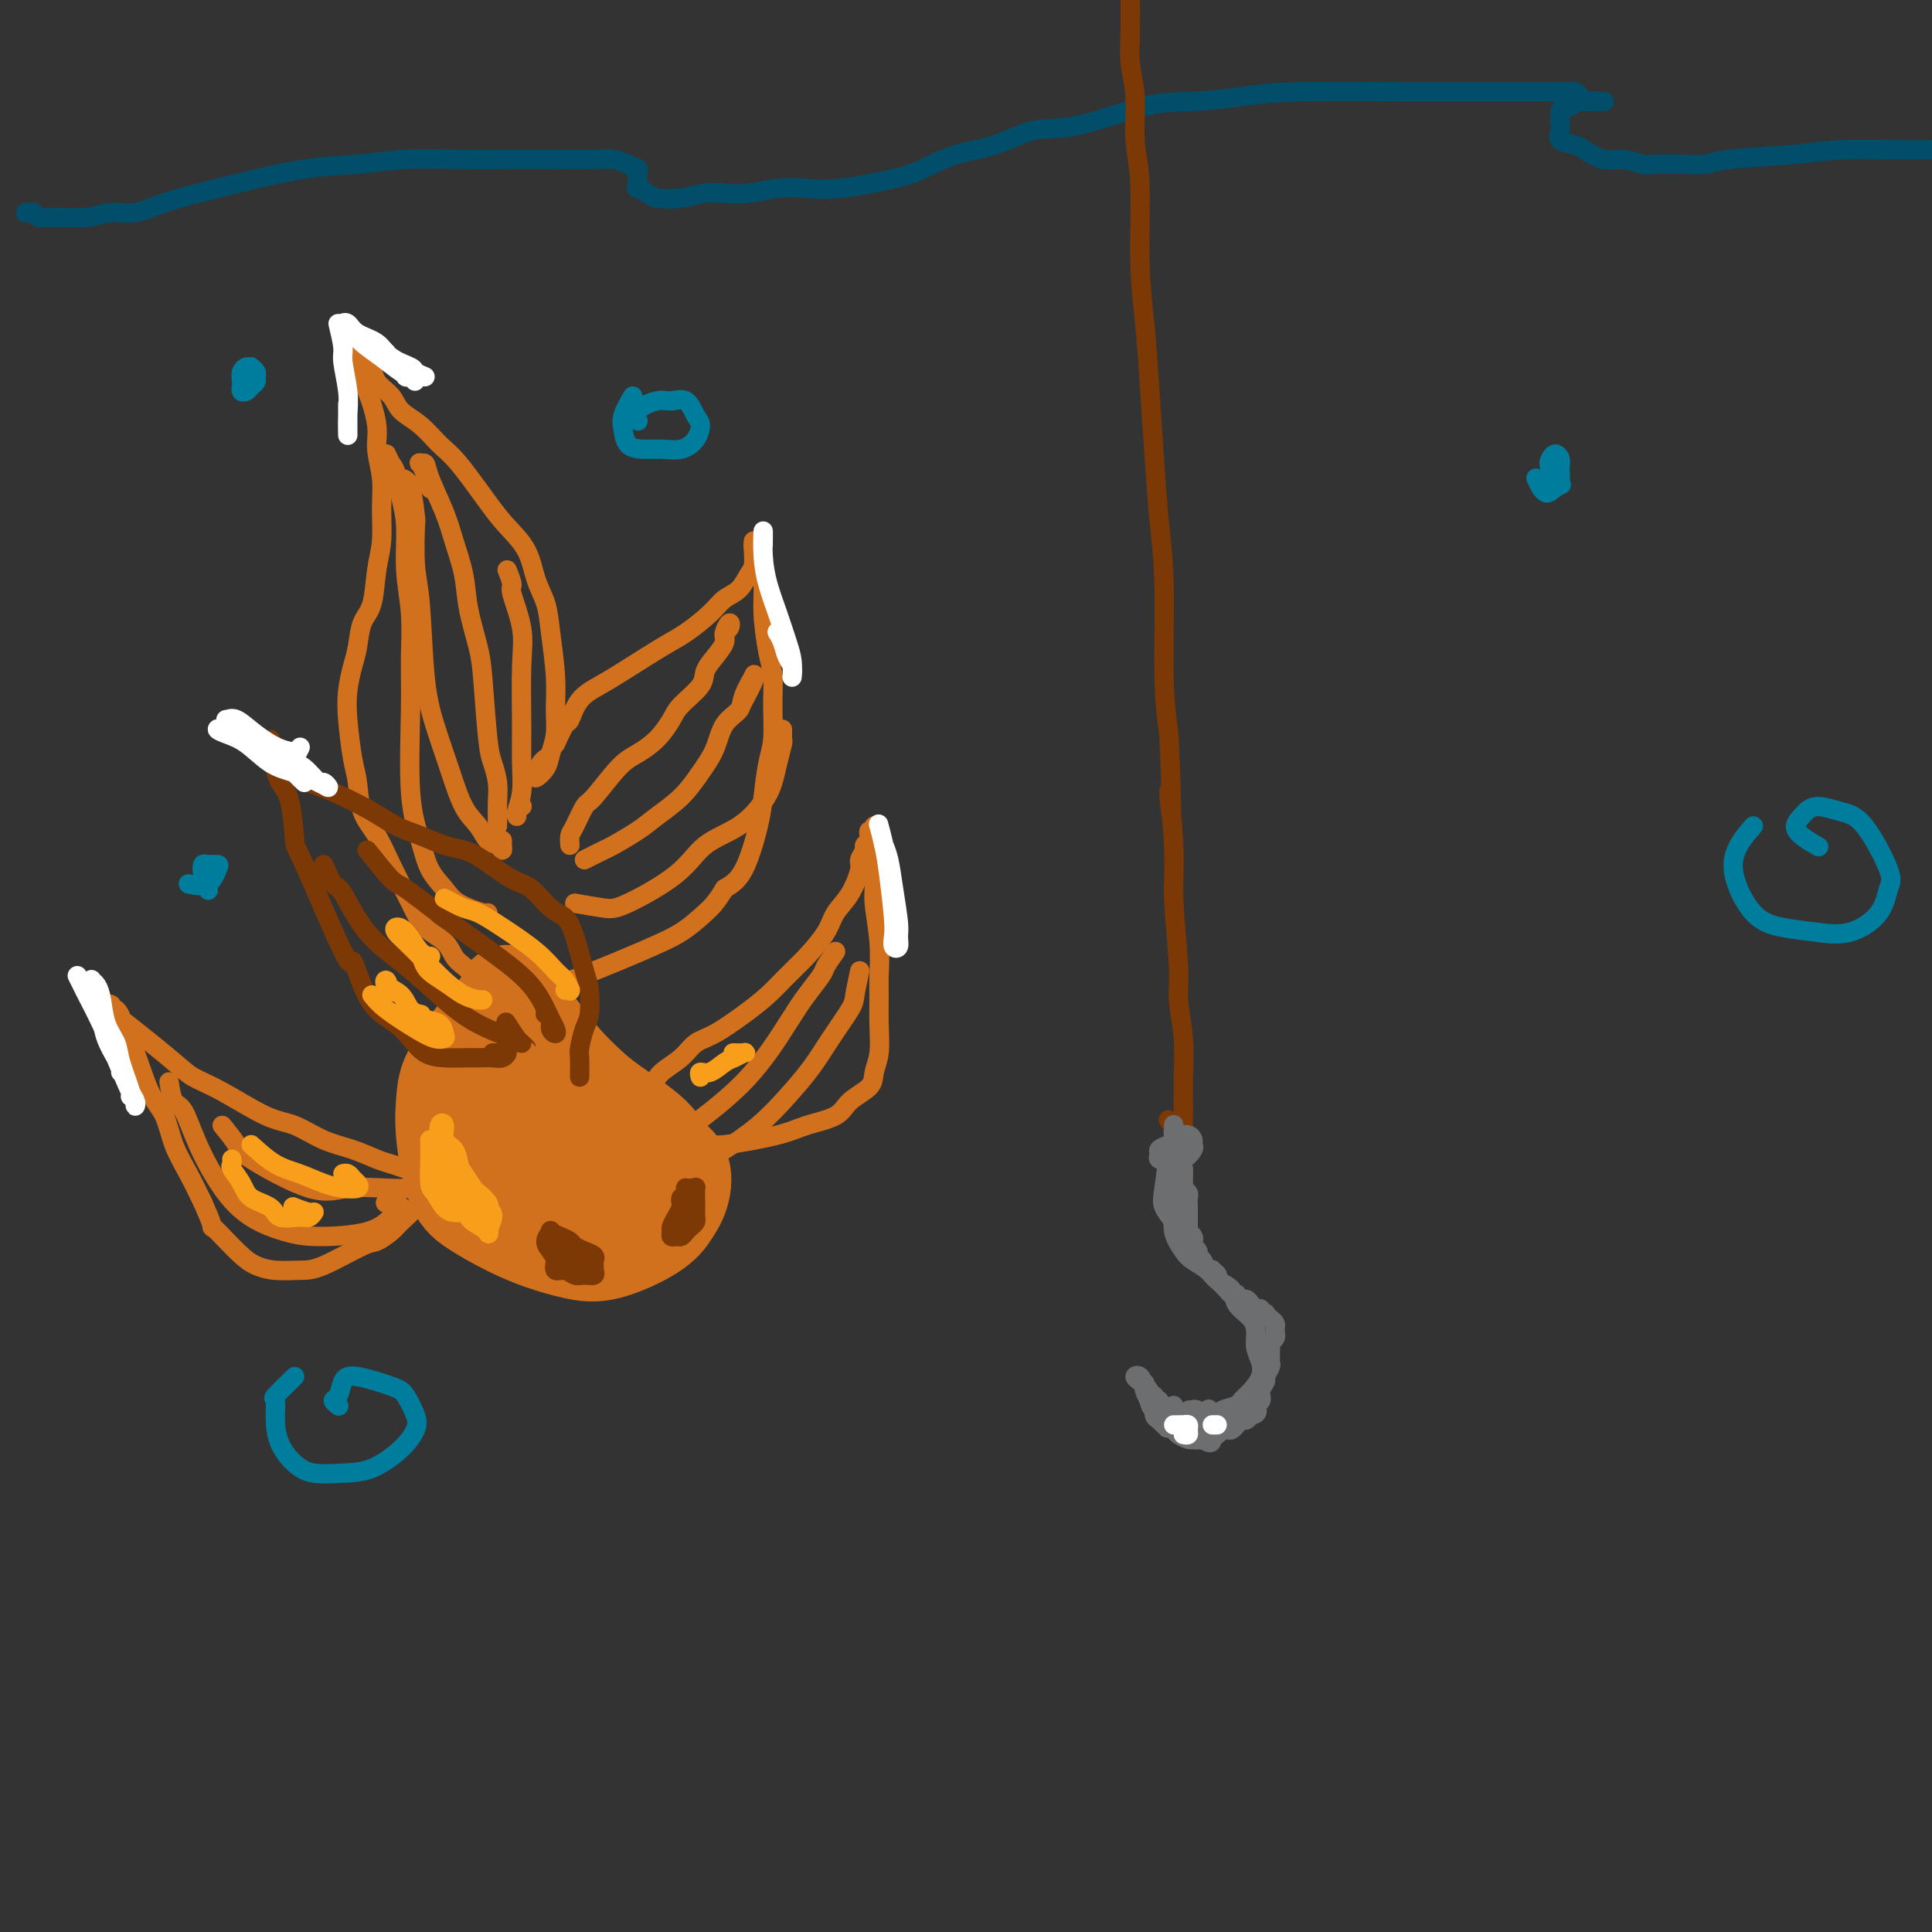 <svg viewBox='0 0 400 400' version='1.1' xmlns='http://www.w3.org/2000/svg' xmlns:xlink='http://www.w3.org/1999/xlink'><rect x="0" y="0" width="400" height="400" fill="#333333" stroke="none"/><g fill='none' stroke='rgb(0,78,106)' stroke-width='4' stroke-linecap='round' stroke-linejoin='round'><path d='M6,44c-0.508,-0.008 -1.016,-0.017 -1,0c0.016,0.017 0.555,0.058 1,0c0.445,-0.058 0.796,-0.216 1,0c0.204,0.216 0.261,0.806 1,1c0.739,0.194 2.158,-0.006 4,0c1.842,0.006 4.105,0.220 6,0c1.895,-0.220 3.423,-0.873 5,-1c1.577,-0.127 3.205,0.271 5,0c1.795,-0.271 3.757,-1.210 6,-2c2.243,-0.790 4.766,-1.431 7,-2c2.234,-0.569 4.179,-1.067 8,-2c3.821,-0.933 9.516,-2.303 14,-3c4.484,-0.697 7.756,-0.723 11,-1c3.244,-0.277 6.462,-0.806 10,-1c3.538,-0.194 7.398,-0.053 11,0c3.602,0.053 6.946,0.017 10,0c3.054,-0.017 5.817,-0.015 9,0c3.183,0.015 6.786,0.042 9,0c2.214,-0.042 3.038,-0.152 4,0c0.962,0.152 2.062,0.565 3,1c0.938,0.435 1.716,0.890 2,1c0.284,0.110 0.076,-0.125 0,0c-0.076,0.125 -0.021,0.611 0,1c0.021,0.389 0.006,0.683 0,1c-0.006,0.317 -0.003,0.659 0,1'/><path d='M132,38c0.802,1.012 0.306,1.043 0,1c-0.306,-0.043 -0.424,-0.159 0,0c0.424,0.159 1.389,0.592 2,1c0.611,0.408 0.868,0.790 2,1c1.132,0.210 3.140,0.249 5,0c1.860,-0.249 3.570,-0.785 5,-1c1.430,-0.215 2.578,-0.108 4,0c1.422,0.108 3.118,0.219 5,0c1.882,-0.219 3.950,-0.767 6,-1c2.050,-0.233 4.082,-0.149 6,0c1.918,0.149 3.721,0.365 7,0c3.279,-0.365 8.034,-1.310 11,-2c2.966,-0.690 4.144,-1.123 6,-2c1.856,-0.877 4.391,-2.197 7,-3c2.609,-0.803 5.291,-1.090 8,-2c2.709,-0.910 5.443,-2.443 8,-3c2.557,-0.557 4.936,-0.139 9,-1c4.064,-0.861 9.813,-3.001 14,-4c4.187,-0.999 6.814,-0.856 10,-1c3.186,-0.144 6.932,-0.574 10,-1c3.068,-0.426 5.457,-0.846 12,-1c6.543,-0.154 17.239,-0.041 22,0c4.761,0.041 3.585,0.011 5,0c1.415,-0.011 5.419,-0.004 9,0c3.581,0.004 6.739,0.004 9,0c2.261,-0.004 3.625,-0.012 5,0c1.375,0.012 2.760,0.044 4,0c1.240,-0.044 2.334,-0.166 3,0c0.666,0.166 0.905,0.619 1,1c0.095,0.381 0.048,0.691 0,1'/><path d='M327,21c10.651,0.091 2.280,-0.183 -1,0c-3.280,0.183 -1.467,0.822 -1,1c0.467,0.178 -0.410,-0.104 -1,0c-0.590,0.104 -0.893,0.595 -1,1c-0.107,0.405 -0.019,0.725 0,1c0.019,0.275 -0.033,0.506 0,1c0.033,0.494 0.150,1.250 0,2c-0.150,0.750 -0.568,1.492 0,2c0.568,0.508 2.123,0.781 3,1c0.877,0.219 1.076,0.384 2,1c0.924,0.616 2.574,1.681 4,2c1.426,0.319 2.630,-0.110 4,0c1.370,0.110 2.907,0.758 4,1c1.093,0.242 1.742,0.076 3,0c1.258,-0.076 3.126,-0.063 5,0c1.874,0.063 3.755,0.175 5,0c1.245,-0.175 1.855,-0.635 5,-1c3.145,-0.365 8.825,-0.633 13,-1c4.175,-0.367 6.844,-0.834 10,-1c3.156,-0.166 6.798,-0.032 11,0c4.202,0.032 8.963,-0.037 13,0c4.037,0.037 7.350,0.182 13,1c5.650,0.818 13.636,2.309 19,3c5.364,0.691 8.107,0.580 11,1c2.893,0.420 5.938,1.370 9,2c3.062,0.630 6.141,0.940 8,1c1.859,0.060 2.498,-0.128 3,0c0.502,0.128 0.866,0.573 1,1c0.134,0.427 0.038,0.836 0,1c-0.038,0.164 -0.019,0.082 0,0'/></g>
<g fill='none' stroke='rgb(124,56,5)' stroke-width='4' stroke-linecap='round' stroke-linejoin='round'><path d='M234,9c0.000,-0.334 0.000,-0.667 0,-1c-0.000,-0.333 -0.000,-0.664 0,-1c0.000,-0.336 0.000,-0.676 0,-1c-0.000,-0.324 -0.000,-0.632 0,-1c0.000,-0.368 0.000,-0.795 0,-1c-0.000,-0.205 -0.000,-0.187 0,-1c0.000,-0.813 0.000,-2.455 0,-3c-0.000,-0.545 -0.000,0.009 0,0c0.000,-0.009 0.000,-0.581 0,-1c-0.000,-0.419 -0.000,-0.684 0,-1c0.000,-0.316 0.000,-0.682 0,-1c-0.000,-0.318 -0.000,-0.589 0,-1c0.000,-0.411 0.000,-0.962 0,-1c-0.000,-0.038 -0.001,0.438 0,1c0.001,0.562 0.004,1.209 0,2c-0.004,0.791 -0.016,1.725 0,3c0.016,1.275 0.061,2.891 0,5c-0.061,2.109 -0.227,4.713 0,7c0.227,2.287 0.849,4.259 1,7c0.151,2.741 -0.167,6.252 0,9c0.167,2.748 0.818,4.732 1,9c0.182,4.268 -0.106,10.819 0,16c0.106,5.181 0.607,8.993 1,13c0.393,4.007 0.679,8.210 1,13c0.321,4.790 0.677,10.168 1,15c0.323,4.832 0.612,9.120 1,13c0.388,3.880 0.874,7.352 1,13c0.126,5.648 -0.107,13.471 0,19c0.107,5.529 0.553,8.765 1,12'/><path d='M242,152c1.172,26.153 0.103,14.036 0,12c-0.103,-2.036 0.761,6.010 1,11c0.239,4.990 -0.146,6.924 0,11c0.146,4.076 0.824,10.294 1,14c0.176,3.706 -0.149,4.900 0,7c0.149,2.100 0.773,5.105 1,8c0.227,2.895 0.058,5.680 0,8c-0.058,2.320 -0.006,4.176 0,6c0.006,1.824 -0.036,3.618 0,5c0.036,1.382 0.150,2.353 0,3c-0.150,0.647 -0.562,0.972 -1,1c-0.438,0.028 -0.901,-0.240 -1,-1c-0.099,-0.760 0.166,-2.012 0,-3c-0.166,-0.988 -0.762,-1.711 -1,-2c-0.238,-0.289 -0.119,-0.145 0,0'/></g>
<g fill='none' stroke='rgb(109,110,112)' stroke-width='4' stroke-linecap='round' stroke-linejoin='round'><path d='M242,237c-0.860,0.339 -1.720,0.679 -2,1c-0.280,0.321 0.022,0.624 0,1c-0.022,0.376 -0.366,0.826 0,1c0.366,0.174 1.443,0.072 2,0c0.557,-0.072 0.595,-0.113 1,0c0.405,0.113 1.178,0.380 2,0c0.822,-0.380 1.692,-1.408 2,-2c0.308,-0.592 0.054,-0.747 0,-1c-0.054,-0.253 0.091,-0.604 0,-1c-0.091,-0.396 -0.417,-0.835 -1,-1c-0.583,-0.165 -1.424,-0.055 -2,0c-0.576,0.055 -0.886,0.054 -1,0c-0.114,-0.054 -0.030,-0.160 0,0c0.030,0.160 0.008,0.586 0,1c-0.008,0.414 -0.002,0.815 0,1c0.002,0.185 0.001,0.154 0,0c-0.001,-0.154 0.000,-0.430 0,-1c-0.000,-0.570 -0.001,-1.433 0,-2c0.001,-0.567 0.004,-0.838 0,-1c-0.004,-0.162 -0.015,-0.215 0,0c0.015,0.215 0.056,0.697 0,1c-0.056,0.303 -0.207,0.428 0,1c0.207,0.572 0.774,1.592 1,2c0.226,0.408 0.113,0.204 0,0'/><path d='M244,236c-0.335,-0.154 -0.670,-0.308 -1,0c-0.330,0.308 -0.653,1.077 -1,3c-0.347,1.923 -0.716,5.000 -1,7c-0.284,2.000 -0.482,2.925 0,4c0.482,1.075 1.646,2.302 2,3c0.354,0.698 -0.101,0.868 0,1c0.101,0.132 0.758,0.228 1,0c0.242,-0.228 0.069,-0.779 0,-1c-0.069,-0.221 -0.035,-0.110 0,0'/><path d='M243,239c0.007,-0.608 0.015,-1.215 0,-1c-0.015,0.215 -0.052,1.253 0,2c0.052,0.747 0.194,1.203 0,2c-0.194,0.797 -0.725,1.936 -1,3c-0.275,1.064 -0.293,2.053 0,3c0.293,0.947 0.898,1.853 1,3c0.102,1.147 -0.297,2.534 0,4c0.297,1.466 1.292,3.011 2,4c0.708,0.989 1.129,1.423 2,2c0.871,0.577 2.191,1.298 3,2c0.809,0.702 1.107,1.384 2,2c0.893,0.616 2.382,1.165 3,2c0.618,0.835 0.365,1.956 1,3c0.635,1.044 2.158,2.012 3,3c0.842,0.988 1.005,1.997 1,3c-0.005,1.003 -0.177,1.998 0,3c0.177,1.002 0.702,2.009 1,3c0.298,0.991 0.370,1.967 0,3c-0.370,1.033 -1.183,2.123 -2,3c-0.817,0.877 -1.637,1.541 -2,2c-0.363,0.459 -0.270,0.711 -1,1c-0.730,0.289 -2.284,0.613 -3,1c-0.716,0.387 -0.594,0.836 -1,1c-0.406,0.164 -1.340,0.044 -2,0c-0.660,-0.044 -1.046,-0.013 -1,0c0.046,0.013 0.523,0.006 1,0'/><path d='M250,293c-1.400,0.556 -0.400,-0.556 0,-1c0.400,-0.444 0.200,-0.222 0,0'/><path d='M243,291c0.214,0.726 0.429,1.452 1,2c0.571,0.548 1.500,0.917 2,1c0.500,0.083 0.572,-0.122 1,0c0.428,0.122 1.214,0.569 2,1c0.786,0.431 1.573,0.845 2,1c0.427,0.155 0.496,0.052 1,0c0.504,-0.052 1.445,-0.052 2,0c0.555,0.052 0.726,0.154 1,0c0.274,-0.154 0.652,-0.566 1,-1c0.348,-0.434 0.667,-0.890 1,-1c0.333,-0.110 0.682,0.125 1,0c0.318,-0.125 0.607,-0.612 1,-1c0.393,-0.388 0.890,-0.677 1,-1c0.110,-0.323 -0.167,-0.680 0,-1c0.167,-0.320 0.777,-0.604 1,-1c0.223,-0.396 0.060,-0.906 0,-1c-0.060,-0.094 -0.015,0.227 0,0c0.015,-0.227 0.001,-1.004 0,-1c-0.001,0.004 0.012,0.788 0,1c-0.012,0.212 -0.048,-0.149 0,0c0.048,0.149 0.182,0.810 0,1c-0.182,0.190 -0.679,-0.089 -1,0c-0.321,0.089 -0.467,0.546 -1,1c-0.533,0.454 -1.452,0.906 -2,1c-0.548,0.094 -0.724,-0.171 -1,0c-0.276,0.171 -0.651,0.777 -1,1c-0.349,0.223 -0.671,0.064 -1,0c-0.329,-0.064 -0.664,-0.032 -1,0'/><path d='M253,293c-1.041,0.606 0.356,0.120 1,0c0.644,-0.120 0.533,0.125 1,0c0.467,-0.125 1.511,-0.619 2,-1c0.489,-0.381 0.424,-0.648 1,-1c0.576,-0.352 1.792,-0.789 2,-1c0.208,-0.211 -0.592,-0.196 -1,0c-0.408,0.196 -0.424,0.574 -1,1c-0.576,0.426 -1.711,0.899 -2,1c-0.289,0.101 0.267,-0.169 0,0c-0.267,0.169 -1.358,0.778 -2,1c-0.642,0.222 -0.836,0.056 -1,0c-0.164,-0.056 -0.297,-0.001 -1,0c-0.703,0.001 -1.974,-0.053 -3,0c-1.026,0.053 -1.806,0.213 -2,0c-0.194,-0.213 0.198,-0.799 0,-1c-0.198,-0.201 -0.985,-0.015 -1,0c-0.015,0.015 0.741,-0.140 1,0c0.259,0.140 0.020,0.573 0,1c-0.020,0.427 0.180,0.846 1,1c0.820,0.154 2.259,0.041 3,0c0.741,-0.041 0.783,-0.012 1,0c0.217,0.012 0.608,0.006 1,0'/><path d='M253,294c1.130,0.292 0.454,0.022 0,0c-0.454,-0.022 -0.685,0.203 -1,0c-0.315,-0.203 -0.712,-0.835 -1,-1c-0.288,-0.165 -0.466,0.137 -1,0c-0.534,-0.137 -1.424,-0.712 -2,-1c-0.576,-0.288 -0.837,-0.288 -1,0c-0.163,0.288 -0.228,0.863 0,1c0.228,0.137 0.747,-0.163 1,0c0.253,0.163 0.239,0.791 1,1c0.761,0.209 2.298,-0.001 3,0c0.702,0.001 0.570,0.211 1,0c0.430,-0.211 1.422,-0.844 2,-1c0.578,-0.156 0.743,0.164 1,0c0.257,-0.164 0.605,-0.811 1,-1c0.395,-0.189 0.838,0.082 1,0c0.162,-0.082 0.043,-0.516 0,-1c-0.043,-0.484 -0.009,-1.019 0,-1c0.009,0.019 -0.008,0.593 0,1c0.008,0.407 0.041,0.648 0,1c-0.041,0.352 -0.154,0.815 0,1c0.154,0.185 0.577,0.093 1,0'/><path d='M259,293c2.018,-0.262 1.061,-1.417 1,-2c-0.061,-0.583 0.772,-0.594 1,-1c0.228,-0.406 -0.149,-1.208 0,-2c0.149,-0.792 0.825,-1.575 1,-2c0.175,-0.425 -0.149,-0.491 0,-1c0.149,-0.509 0.772,-1.460 1,-2c0.228,-0.540 0.061,-0.670 0,-1c-0.061,-0.330 -0.017,-0.862 0,-1c0.017,-0.138 0.008,0.118 0,0c-0.008,-0.118 -0.016,-0.610 0,-1c0.016,-0.390 0.057,-0.678 0,-1c-0.057,-0.322 -0.212,-0.678 0,-1c0.212,-0.322 0.789,-0.611 1,-1c0.211,-0.389 0.054,-0.877 0,-1c-0.054,-0.123 -0.004,0.121 0,0c0.004,-0.121 -0.036,-0.607 0,-1c0.036,-0.393 0.149,-0.693 0,-1c-0.149,-0.307 -0.561,-0.622 -1,-1c-0.439,-0.378 -0.905,-0.818 -1,-1c-0.095,-0.182 0.182,-0.104 0,0c-0.182,0.104 -0.822,0.234 -1,0c-0.178,-0.234 0.107,-0.832 0,-1c-0.107,-0.168 -0.607,0.095 -1,0c-0.393,-0.095 -0.679,-0.547 -1,-1c-0.321,-0.453 -0.678,-0.905 -1,-1c-0.322,-0.095 -0.610,0.169 -1,0c-0.390,-0.169 -0.881,-0.769 -1,-1c-0.119,-0.231 0.133,-0.093 0,0c-0.133,0.093 -0.651,0.140 -1,0c-0.349,-0.140 -0.528,-0.469 -1,-1c-0.472,-0.531 -1.236,-1.266 -2,-2'/><path d='M252,265c-1.792,-1.560 -0.273,-0.961 0,-1c0.273,-0.039 -0.702,-0.717 -1,-1c-0.298,-0.283 0.079,-0.170 0,0c-0.079,0.170 -0.613,0.396 -1,0c-0.387,-0.396 -0.626,-1.416 -1,-2c-0.374,-0.584 -0.884,-0.734 -1,-1c-0.116,-0.266 0.161,-0.650 0,-1c-0.161,-0.350 -0.761,-0.668 -1,-1c-0.239,-0.332 -0.117,-0.679 0,-1c0.117,-0.321 0.227,-0.614 0,-1c-0.227,-0.386 -0.793,-0.863 -1,-1c-0.207,-0.137 -0.055,0.066 0,0c0.055,-0.066 0.015,-0.403 0,-1c-0.015,-0.597 -0.003,-1.455 0,-2c0.003,-0.545 -0.003,-0.777 0,-1c0.003,-0.223 0.015,-0.437 0,-1c-0.015,-0.563 -0.057,-1.474 0,-2c0.057,-0.526 0.211,-0.666 0,-1c-0.211,-0.334 -0.789,-0.863 -1,-1c-0.211,-0.137 -0.057,0.116 0,0c0.057,-0.116 0.015,-0.603 0,-1c-0.015,-0.397 -0.004,-0.704 0,-1c0.004,-0.296 0.001,-0.580 0,-1c-0.001,-0.420 -0.000,-0.977 0,-1c0.000,-0.023 0.000,0.489 0,1'/><path d='M245,243c-1.018,-3.622 -0.063,-1.678 0,-1c0.063,0.678 -0.767,0.089 -1,0c-0.233,-0.089 0.129,0.322 0,1c-0.129,0.678 -0.751,1.622 -1,2c-0.249,0.378 -0.124,0.189 0,0'/><path d='M239,289c-0.134,0.472 -0.267,0.943 0,1c0.267,0.057 0.936,-0.301 1,0c0.064,0.301 -0.476,1.261 0,2c0.476,0.739 1.967,1.255 3,2c1.033,0.745 1.609,1.717 2,2c0.391,0.283 0.599,-0.122 1,0c0.401,0.122 0.995,0.772 1,1c0.005,0.228 -0.579,0.035 -1,0c-0.421,-0.035 -0.680,0.089 -1,0c-0.320,-0.089 -0.702,-0.390 -1,-1c-0.298,-0.610 -0.511,-1.527 -1,-2c-0.489,-0.473 -1.255,-0.501 -2,-1c-0.745,-0.499 -1.469,-1.469 -2,-2c-0.531,-0.531 -0.870,-0.624 -1,-1c-0.130,-0.376 -0.050,-1.036 0,-1c0.050,0.036 0.069,0.769 0,1c-0.069,0.231 -0.226,-0.041 0,0c0.226,0.041 0.836,0.394 1,1c0.164,0.606 -0.117,1.466 0,2c0.117,0.534 0.631,0.743 1,1c0.369,0.257 0.593,0.560 1,1c0.407,0.440 0.996,1.015 1,1c0.004,-0.015 -0.576,-0.619 -1,-1c-0.424,-0.381 -0.693,-0.537 -1,-1c-0.307,-0.463 -0.654,-1.231 -1,-2'/><path d='M239,292c-1.094,-0.961 -0.829,-1.365 -1,-2c-0.171,-0.635 -0.779,-1.503 -1,-2c-0.221,-0.497 -0.056,-0.624 0,-1c0.056,-0.376 0.004,-1.002 0,-1c-0.004,0.002 0.042,0.632 0,1c-0.042,0.368 -0.172,0.474 0,1c0.172,0.526 0.645,1.472 1,2c0.355,0.528 0.593,0.637 1,1c0.407,0.363 0.981,0.982 1,1c0.019,0.018 -0.519,-0.563 -1,-1c-0.481,-0.437 -0.904,-0.731 -1,-1c-0.096,-0.269 0.134,-0.515 0,-1c-0.134,-0.485 -0.631,-1.210 -1,-2c-0.369,-0.790 -0.609,-1.645 -1,-2c-0.391,-0.355 -0.935,-0.212 -1,0c-0.065,0.212 0.347,0.491 1,1c0.653,0.509 1.548,1.247 2,2c0.452,0.753 0.461,1.521 1,2c0.539,0.479 1.607,0.667 2,1c0.393,0.333 0.112,0.809 0,1c-0.112,0.191 -0.056,0.095 0,0'/><path d='M239,290c0.046,0.355 0.091,0.711 0,1c-0.091,0.289 -0.319,0.512 0,1c0.319,0.488 1.186,1.241 2,2c0.814,0.759 1.577,1.525 2,2c0.423,0.475 0.506,0.659 1,1c0.494,0.341 1.397,0.838 2,1c0.603,0.162 0.905,-0.013 1,0c0.095,0.013 -0.018,0.213 0,0c0.018,-0.213 0.165,-0.838 0,-1c-0.165,-0.162 -0.644,0.139 -1,0c-0.356,-0.139 -0.589,-0.718 -1,-1c-0.411,-0.282 -1.001,-0.268 -1,0c0.001,0.268 0.594,0.790 1,1c0.406,0.210 0.624,0.108 1,0c0.376,-0.108 0.909,-0.221 1,0c0.091,0.221 -0.260,0.778 0,1c0.260,0.222 1.130,0.111 2,0'/><path d='M249,298c1.949,1.290 1.821,0.514 2,0c0.179,-0.514 0.665,-0.768 1,-1c0.335,-0.232 0.520,-0.443 1,-1c0.480,-0.557 1.257,-1.459 2,-2c0.743,-0.541 1.453,-0.719 2,-1c0.547,-0.281 0.930,-0.663 1,-1c0.070,-0.337 -0.173,-0.629 0,-1c0.173,-0.371 0.764,-0.820 1,-1c0.236,-0.180 0.118,-0.090 0,0'/></g>
<g fill='none' stroke='rgb(0,124,156)' stroke-width='4' stroke-linecap='round' stroke-linejoin='round'><path d='M52,79c0.083,-0.860 0.166,-1.720 0,-2c-0.166,-0.280 -0.581,0.020 -1,0c-0.419,-0.020 -0.841,-0.358 -1,0c-0.159,0.358 -0.054,1.414 0,2c0.054,0.586 0.057,0.704 0,1c-0.057,0.296 -0.173,0.770 0,1c0.173,0.230 0.636,0.217 1,0c0.364,-0.217 0.629,-0.636 1,-1c0.371,-0.364 0.846,-0.672 1,-1c0.154,-0.328 -0.014,-0.677 0,-1c0.014,-0.323 0.210,-0.620 0,-1c-0.210,-0.380 -0.827,-0.844 -1,-1c-0.173,-0.156 0.097,-0.003 0,0c-0.097,0.003 -0.562,-0.144 -1,0c-0.438,0.144 -0.849,0.577 -1,1c-0.151,0.423 -0.043,0.835 0,1c0.043,0.165 0.022,0.082 0,0'/><path d='M131,82c-0.833,1.434 -1.665,2.867 -2,4c-0.335,1.133 -0.172,1.965 0,3c0.172,1.035 0.354,2.272 1,3c0.646,0.728 1.757,0.945 3,1c1.243,0.055 2.618,-0.053 4,0c1.382,0.053 2.772,0.265 4,0c1.228,-0.265 2.295,-1.009 3,-2c0.705,-0.991 1.047,-2.228 1,-3c-0.047,-0.772 -0.483,-1.077 -1,-2c-0.517,-0.923 -1.116,-2.464 -2,-3c-0.884,-0.536 -2.055,-0.066 -3,0c-0.945,0.066 -1.666,-0.271 -3,0c-1.334,0.271 -3.282,1.150 -4,2c-0.718,0.850 -0.205,1.671 0,2c0.205,0.329 0.103,0.164 0,0'/><path d='M39,183c1.478,0.309 2.957,0.617 4,0c1.043,-0.617 1.652,-2.161 2,-3c0.348,-0.839 0.437,-0.974 0,-1c-0.437,-0.026 -1.399,0.057 -2,0c-0.601,-0.057 -0.842,-0.252 -1,0c-0.158,0.252 -0.235,0.953 0,2c0.235,1.047 0.781,2.442 1,3c0.219,0.558 0.109,0.279 0,0'/><path d='M61,285c-1.694,1.666 -3.388,3.331 -4,4c-0.612,0.669 -0.144,0.341 0,1c0.144,0.659 -0.038,2.306 0,4c0.038,1.694 0.297,3.434 1,5c0.703,1.566 1.851,2.958 3,4c1.149,1.042 2.301,1.734 4,2c1.699,0.266 3.945,0.106 6,0c2.055,-0.106 3.917,-0.157 6,-1c2.083,-0.843 4.385,-2.476 6,-4c1.615,-1.524 2.542,-2.938 3,-4c0.458,-1.062 0.445,-1.772 0,-3c-0.445,-1.228 -1.323,-2.974 -2,-4c-0.677,-1.026 -1.153,-1.334 -3,-2c-1.847,-0.666 -5.066,-1.691 -7,-2c-1.934,-0.309 -2.585,0.100 -3,1c-0.415,0.900 -0.596,2.293 -1,3c-0.404,0.707 -1.032,0.729 -1,1c0.032,0.271 0.723,0.792 1,1c0.277,0.208 0.138,0.104 0,0'/><path d='M318,99c0.650,1.372 1.299,2.743 2,3c0.701,0.257 1.453,-0.601 2,-1c0.547,-0.399 0.890,-0.339 1,-1c0.110,-0.661 -0.011,-2.043 0,-3c0.011,-0.957 0.154,-1.489 0,-2c-0.154,-0.511 -0.605,-1.002 -1,-1c-0.395,0.002 -0.735,0.495 -1,1c-0.265,0.505 -0.456,1.021 0,2c0.456,0.979 1.559,2.423 2,3c0.441,0.577 0.221,0.289 0,0'/><path d='M363,171c-1.070,1.231 -2.140,2.462 -3,4c-0.860,1.538 -1.509,3.381 -1,6c0.509,2.619 2.178,6.012 4,8c1.822,1.988 3.797,2.572 6,3c2.203,0.428 4.633,0.700 7,1c2.367,0.300 4.672,0.627 7,0c2.328,-0.627 4.680,-2.209 6,-4c1.320,-1.791 1.609,-3.792 2,-5c0.391,-1.208 0.884,-1.625 0,-4c-0.884,-2.375 -3.145,-6.709 -5,-9c-1.855,-2.291 -3.305,-2.540 -5,-3c-1.695,-0.460 -3.634,-1.132 -5,-1c-1.366,0.132 -2.160,1.066 -3,2c-0.840,0.934 -1.726,1.867 -1,3c0.726,1.133 3.065,2.467 4,3c0.935,0.533 0.468,0.267 0,0'/></g>
<g fill='none' stroke='rgb(210,113,29)' stroke-width='20' stroke-linecap='round' stroke-linejoin='round'><path d='M106,210c-1.812,0.564 -3.624,1.128 -5,2c-1.376,0.872 -2.318,2.051 -3,3c-0.682,0.949 -1.106,1.667 -2,3c-0.894,1.333 -2.258,3.279 -3,5c-0.742,1.721 -0.861,3.216 -1,5c-0.139,1.784 -0.297,3.857 0,7c0.297,3.143 1.050,7.357 2,10c0.950,2.643 2.097,3.717 4,5c1.903,1.283 4.561,2.777 7,4c2.439,1.223 4.659,2.176 7,3c2.341,0.824 4.802,1.520 7,2c2.198,0.480 4.133,0.743 7,0c2.867,-0.743 6.667,-2.491 9,-4c2.333,-1.509 3.199,-2.778 4,-4c0.801,-1.222 1.537,-2.396 2,-4c0.463,-1.604 0.653,-3.639 0,-5c-0.653,-1.361 -2.148,-2.050 -3,-3c-0.852,-0.950 -1.060,-2.161 -3,-4c-1.940,-1.839 -5.612,-4.305 -8,-6c-2.388,-1.695 -3.492,-2.617 -5,-4c-1.508,-1.383 -3.421,-3.225 -5,-5c-1.579,-1.775 -2.824,-3.483 -4,-5c-1.176,-1.517 -2.282,-2.843 -3,-4c-0.718,-1.157 -1.047,-2.145 -2,-3c-0.953,-0.855 -2.528,-1.579 -3,-2c-0.472,-0.421 0.161,-0.541 0,0c-0.161,0.541 -1.115,1.743 -2,3c-0.885,1.257 -1.700,2.569 -2,4c-0.300,1.431 -0.086,2.980 0,5c0.086,2.020 0.043,4.510 0,7'/><path d='M101,225c-0.749,5.346 -0.622,9.210 0,12c0.622,2.790 1.740,4.504 3,6c1.260,1.496 2.664,2.772 4,4c1.336,1.228 2.606,2.406 4,3c1.394,0.594 2.912,0.604 4,1c1.088,0.396 1.746,1.177 2,1c0.254,-0.177 0.103,-1.313 0,-2c-0.103,-0.687 -0.160,-0.923 0,-2c0.160,-1.077 0.537,-2.993 0,-5c-0.537,-2.007 -1.987,-4.106 -3,-6c-1.013,-1.894 -1.590,-3.583 -3,-6c-1.410,-2.417 -3.652,-5.563 -5,-7c-1.348,-1.437 -1.802,-1.165 -2,-1c-0.198,0.165 -0.142,0.222 0,1c0.142,0.778 0.369,2.276 1,4c0.631,1.724 1.665,3.674 3,6c1.335,2.326 2.971,5.026 4,7c1.029,1.974 1.451,3.220 3,5c1.549,1.780 4.225,4.095 6,6c1.775,1.905 2.650,3.402 3,4c0.350,0.598 0.175,0.299 0,0'/></g>
<g fill='none' stroke='rgb(210,113,29)' stroke-width='4' stroke-linecap='round' stroke-linejoin='round'><path d='M100,204c0.433,-0.313 0.867,-0.626 1,-1c0.133,-0.374 -0.034,-0.809 0,-1c0.034,-0.191 0.268,-0.137 0,0c-0.268,0.137 -1.037,0.358 -2,0c-0.963,-0.358 -2.118,-1.295 -3,-2c-0.882,-0.705 -1.489,-1.177 -2,-2c-0.511,-0.823 -0.926,-1.997 -2,-3c-1.074,-1.003 -2.806,-1.834 -4,-3c-1.194,-1.166 -1.850,-2.668 -3,-5c-1.150,-2.332 -2.794,-5.495 -4,-8c-1.206,-2.505 -1.973,-4.353 -3,-6c-1.027,-1.647 -2.314,-3.093 -3,-5c-0.686,-1.907 -0.769,-4.274 -1,-6c-0.231,-1.726 -0.609,-2.809 -1,-5c-0.391,-2.191 -0.797,-5.489 -1,-8c-0.203,-2.511 -0.205,-4.233 0,-6c0.205,-1.767 0.618,-3.577 1,-5c0.382,-1.423 0.733,-2.457 1,-4c0.267,-1.543 0.449,-3.594 1,-5c0.551,-1.406 1.469,-2.166 2,-4c0.531,-1.834 0.674,-4.741 1,-7c0.326,-2.259 0.835,-3.868 1,-6c0.165,-2.132 -0.014,-4.787 0,-7c0.014,-2.213 0.221,-3.985 0,-6c-0.221,-2.015 -0.869,-4.272 -1,-6c-0.131,-1.728 0.253,-2.927 0,-5c-0.253,-2.073 -1.145,-5.020 -2,-7c-0.855,-1.980 -1.673,-2.994 -2,-4c-0.327,-1.006 -0.164,-2.003 0,-3'/><path d='M74,74c-0.745,-3.776 -0.108,-0.716 0,0c0.108,0.716 -0.315,-0.913 0,-1c0.315,-0.087 1.367,1.369 2,2c0.633,0.631 0.847,0.436 1,1c0.153,0.564 0.246,1.887 1,3c0.754,1.113 2.170,2.015 3,3c0.830,0.985 1.075,2.052 2,3c0.925,0.948 2.529,1.778 4,3c1.471,1.222 2.810,2.835 4,4c1.190,1.165 2.230,1.882 4,4c1.770,2.118 4.271,5.636 6,8c1.729,2.364 2.687,3.573 4,5c1.313,1.427 2.983,3.072 4,5c1.017,1.928 1.383,4.139 2,6c0.617,1.861 1.487,3.372 2,5c0.513,1.628 0.670,3.373 1,6c0.330,2.627 0.833,6.135 1,9c0.167,2.865 -0.001,5.087 0,7c0.001,1.913 0.171,3.516 0,5c-0.171,1.484 -0.684,2.850 -1,4c-0.316,1.150 -0.435,2.084 -1,3c-0.565,0.916 -1.577,1.815 -2,2c-0.423,0.185 -0.258,-0.342 0,-1c0.258,-0.658 0.608,-1.446 1,-2c0.392,-0.554 0.826,-0.872 1,-1c0.174,-0.128 0.087,-0.064 0,0'/><path d='M115,154c0.767,-1.678 1.534,-3.357 2,-4c0.466,-0.643 0.631,-0.252 1,-1c0.369,-0.748 0.943,-2.635 2,-4c1.057,-1.365 2.597,-2.206 4,-3c1.403,-0.794 2.668,-1.539 5,-3c2.332,-1.461 5.731,-3.636 8,-5c2.269,-1.364 3.410,-1.917 5,-3c1.590,-1.083 3.631,-2.698 5,-4c1.369,-1.302 2.066,-2.293 3,-3c0.934,-0.707 2.107,-1.130 3,-2c0.893,-0.870 1.507,-2.186 2,-3c0.493,-0.814 0.863,-1.127 1,-2c0.137,-0.873 0.039,-2.306 0,-3c-0.039,-0.694 -0.021,-0.648 0,-1c0.021,-0.352 0.043,-1.102 0,-1c-0.043,0.102 -0.152,1.055 0,2c0.152,0.945 0.566,1.882 1,3c0.434,1.118 0.886,2.417 1,4c0.114,1.583 -0.112,3.448 0,6c0.112,2.552 0.563,5.789 1,8c0.437,2.211 0.860,3.396 1,5c0.140,1.604 -0.003,3.628 0,6c0.003,2.372 0.150,5.093 0,7c-0.150,1.907 -0.598,3.000 -1,5c-0.402,2.000 -0.757,4.907 -1,7c-0.243,2.093 -0.373,3.371 -1,6c-0.627,2.629 -1.751,6.608 -3,9c-1.249,2.392 -2.625,3.196 -4,4'/><path d='M150,184c-1.769,2.943 -2.691,3.801 -4,5c-1.309,1.199 -3.004,2.738 -5,4c-1.996,1.262 -4.294,2.248 -6,3c-1.706,0.752 -2.821,1.271 -7,3c-4.179,1.729 -11.422,4.670 -15,6c-3.578,1.330 -3.491,1.050 -4,1c-0.509,-0.050 -1.614,0.130 -2,0c-0.386,-0.130 -0.052,-0.571 0,-1c0.052,-0.429 -0.178,-0.846 0,-1c0.178,-0.154 0.765,-0.044 1,0c0.235,0.044 0.117,0.022 0,0'/><path d='M123,243c1.202,1.262 2.403,2.524 3,3c0.597,0.476 0.589,0.167 1,0c0.411,-0.167 1.242,-0.192 2,0c0.758,0.192 1.443,0.601 2,0c0.557,-0.601 0.986,-2.213 1,-3c0.014,-0.787 -0.387,-0.747 -1,-1c-0.613,-0.253 -1.438,-0.797 -2,-1c-0.562,-0.203 -0.862,-0.065 -1,0c-0.138,0.065 -0.115,0.058 0,1c0.115,0.942 0.321,2.834 1,4c0.679,1.166 1.831,1.608 3,2c1.169,0.392 2.356,0.735 3,1c0.644,0.265 0.744,0.451 1,0c0.256,-0.451 0.669,-1.540 1,-2c0.331,-0.460 0.581,-0.293 0,-1c-0.581,-0.707 -1.994,-2.289 -3,-3c-1.006,-0.711 -1.604,-0.550 -2,0c-0.396,0.550 -0.588,1.491 -1,2c-0.412,0.509 -1.042,0.588 -1,1c0.042,0.412 0.757,1.157 1,2c0.243,0.843 0.014,1.783 1,2c0.986,0.217 3.189,-0.288 4,-1c0.811,-0.712 0.232,-1.632 0,-2c-0.232,-0.368 -0.116,-0.184 0,0'/><path d='M80,94c0.331,0.737 0.662,1.474 1,2c0.338,0.526 0.683,0.840 1,2c0.317,1.160 0.607,3.167 1,5c0.393,1.833 0.890,3.491 1,6c0.110,2.509 -0.168,5.869 0,9c0.168,3.131 0.783,6.033 1,9c0.217,2.967 0.035,5.998 0,9c-0.035,3.002 0.077,5.976 0,11c-0.077,5.024 -0.344,12.098 0,17c0.344,4.902 1.297,7.633 2,10c0.703,2.367 1.155,4.372 2,6c0.845,1.628 2.083,2.881 3,4c0.917,1.119 1.514,2.104 3,3c1.486,0.896 3.862,1.703 5,2c1.138,0.297 1.040,0.085 1,0c-0.040,-0.085 -0.020,-0.042 0,0'/><path d='M83,99c0.734,0.171 1.468,0.343 2,2c0.532,1.657 0.863,4.800 1,6c0.137,1.200 0.080,0.456 0,2c-0.080,1.544 -0.184,5.375 0,8c0.184,2.625 0.657,4.043 1,8c0.343,3.957 0.557,10.452 1,15c0.443,4.548 1.116,7.149 2,10c0.884,2.851 1.981,5.954 3,9c1.019,3.046 1.962,6.036 3,8c1.038,1.964 2.173,2.902 3,4c0.827,1.098 1.346,2.357 2,3c0.654,0.643 1.443,0.669 2,1c0.557,0.331 0.881,0.965 1,1c0.119,0.035 0.032,-0.529 0,-1c-0.032,-0.471 -0.009,-0.849 0,-1c0.009,-0.151 0.005,-0.076 0,0'/><path d='M103,171c-0.024,-1.764 -0.048,-3.528 0,-5c0.048,-1.472 0.169,-2.652 0,-4c-0.169,-1.348 -0.627,-2.866 -1,-4c-0.373,-1.134 -0.662,-1.886 -1,-5c-0.338,-3.114 -0.724,-8.590 -1,-12c-0.276,-3.410 -0.443,-4.755 -1,-7c-0.557,-2.245 -1.505,-5.392 -2,-8c-0.495,-2.608 -0.538,-4.678 -1,-7c-0.462,-2.322 -1.343,-4.895 -2,-7c-0.657,-2.105 -1.091,-3.743 -2,-6c-0.909,-2.257 -2.292,-5.134 -3,-7c-0.708,-1.866 -0.741,-2.723 -1,-3c-0.259,-0.277 -0.745,0.024 -1,0c-0.255,-0.024 -0.278,-0.374 0,0c0.278,0.374 0.858,1.471 1,2c0.142,0.529 -0.154,0.488 0,1c0.154,0.512 0.758,1.575 1,2c0.242,0.425 0.121,0.213 0,0'/><path d='M105,118c0.483,1.211 0.967,2.422 1,3c0.033,0.578 -0.384,0.522 0,2c0.384,1.478 1.568,4.488 2,7c0.432,2.512 0.112,4.526 0,8c-0.112,3.474 -0.016,8.410 0,12c0.016,3.590 -0.049,5.835 0,8c0.049,2.165 0.213,4.251 0,6c-0.213,1.749 -0.803,3.162 -1,4c-0.197,0.838 -0.000,1.100 0,1c0.000,-0.100 -0.196,-0.563 0,-1c0.196,-0.437 0.783,-0.848 1,-1c0.217,-0.152 0.062,-0.043 0,0c-0.062,0.043 -0.031,0.022 0,0'/><path d='M118,175c-0.060,-0.736 -0.120,-1.471 0,-2c0.120,-0.529 0.418,-0.851 1,-2c0.582,-1.149 1.446,-3.125 2,-4c0.554,-0.875 0.796,-0.650 2,-2c1.204,-1.350 3.370,-4.275 5,-6c1.630,-1.725 2.724,-2.251 4,-3c1.276,-0.749 2.733,-1.723 4,-3c1.267,-1.277 2.345,-2.859 3,-4c0.655,-1.141 0.887,-1.843 2,-3c1.113,-1.157 3.106,-2.771 4,-4c0.894,-1.229 0.688,-2.075 1,-3c0.312,-0.925 1.142,-1.929 2,-3c0.858,-1.071 1.743,-2.207 2,-3c0.257,-0.793 -0.113,-1.242 0,-2c0.113,-0.758 0.710,-1.825 1,-2c0.290,-0.175 0.274,0.541 0,1c-0.274,0.459 -0.804,0.662 -1,1c-0.196,0.338 -0.056,0.811 0,1c0.056,0.189 0.028,0.095 0,0'/><path d='M121,178c1.592,-0.805 3.185,-1.610 4,-2c0.815,-0.390 0.854,-0.364 2,-1c1.146,-0.636 3.399,-1.932 5,-3c1.601,-1.068 2.549,-1.906 4,-3c1.451,-1.094 3.405,-2.442 5,-4c1.595,-1.558 2.832,-3.325 4,-5c1.168,-1.675 2.268,-3.259 3,-5c0.732,-1.741 1.096,-3.640 2,-5c0.904,-1.360 2.349,-2.183 3,-3c0.651,-0.817 0.507,-1.630 1,-3c0.493,-1.370 1.624,-3.298 2,-4c0.376,-0.702 -0.002,-0.178 0,0c0.002,0.178 0.385,0.009 0,1c-0.385,0.991 -1.539,3.140 -2,4c-0.461,0.860 -0.231,0.430 0,0'/><path d='M119,187c2.237,0.396 4.474,0.793 6,1c1.526,0.207 2.341,0.226 5,-1c2.659,-1.226 7.160,-3.696 10,-6c2.840,-2.304 4.018,-4.443 6,-6c1.982,-1.557 4.770,-2.533 7,-4c2.230,-1.467 3.904,-3.424 5,-5c1.096,-1.576 1.614,-2.771 2,-4c0.386,-1.229 0.639,-2.494 1,-4c0.361,-1.506 0.829,-3.254 1,-4c0.171,-0.746 0.046,-0.489 0,-1c-0.046,-0.511 -0.012,-1.792 0,-2c0.012,-0.208 0.004,0.655 0,1c-0.004,0.345 -0.002,0.173 0,0'/><path d='M89,246c-1.116,-1.181 -2.233,-2.361 -3,-3c-0.767,-0.639 -1.186,-0.736 -2,-1c-0.814,-0.264 -2.023,-0.694 -3,-1c-0.977,-0.306 -1.723,-0.488 -3,-1c-1.277,-0.512 -3.085,-1.355 -5,-2c-1.915,-0.645 -3.937,-1.093 -6,-2c-2.063,-0.907 -4.165,-2.274 -6,-3c-1.835,-0.726 -3.401,-0.810 -6,-2c-2.599,-1.190 -6.229,-3.486 -9,-5c-2.771,-1.514 -4.682,-2.245 -6,-3c-1.318,-0.755 -2.042,-1.532 -5,-4c-2.958,-2.468 -8.150,-6.627 -10,-8c-1.850,-1.373 -0.357,0.039 0,0c0.357,-0.039 -0.422,-1.528 -1,-2c-0.578,-0.472 -0.955,0.072 -1,0c-0.045,-0.072 0.244,-0.760 0,-1c-0.244,-0.240 -1.019,-0.031 -1,0c0.019,0.031 0.833,-0.117 1,0c0.167,0.117 -0.315,0.499 0,1c0.315,0.501 1.425,1.122 2,2c0.575,0.878 0.614,2.015 1,3c0.386,0.985 1.117,1.819 2,4c0.883,2.181 1.916,5.709 3,8c1.084,2.291 2.218,3.346 3,5c0.782,1.654 1.210,3.907 2,6c0.790,2.093 1.940,4.027 3,6c1.060,1.973 2.030,3.987 3,6'/><path d='M42,249c3.141,7.061 1.495,4.715 2,5c0.505,0.285 3.162,3.201 5,5c1.838,1.799 2.856,2.482 4,3c1.144,0.518 2.413,0.873 4,1c1.587,0.127 3.493,0.028 5,0c1.507,-0.028 2.615,0.015 5,-1c2.385,-1.015 6.046,-3.089 8,-4c1.954,-0.911 2.200,-0.657 3,-1c0.800,-0.343 2.153,-1.281 3,-2c0.847,-0.719 1.187,-1.220 2,-2c0.813,-0.780 2.099,-1.841 3,-3c0.901,-1.159 1.418,-2.416 2,-3c0.582,-0.584 1.228,-0.496 2,-1c0.772,-0.504 1.671,-1.599 2,-2c0.329,-0.401 0.089,-0.108 0,0c-0.089,0.108 -0.025,0.031 0,0c0.025,-0.031 0.013,-0.015 0,0'/><path d='M35,224c0.256,1.615 0.512,3.230 1,4c0.488,0.770 1.206,0.696 2,2c0.794,1.304 1.662,3.986 3,7c1.338,3.014 3.144,6.362 5,9c1.856,2.638 3.760,4.568 6,6c2.240,1.432 4.814,2.366 7,3c2.186,0.634 3.984,0.970 7,1c3.016,0.030 7.251,-0.244 10,-1c2.749,-0.756 4.011,-1.992 5,-3c0.989,-1.008 1.704,-1.787 2,-2c0.296,-0.213 0.172,0.139 0,0c-0.172,-0.139 -0.392,-0.768 -1,-1c-0.608,-0.232 -1.602,-0.066 -2,0c-0.398,0.066 -0.199,0.033 0,0'/><path d='M46,233c1.242,1.533 2.483,3.066 3,4c0.517,0.934 0.309,1.270 3,3c2.691,1.730 8.280,4.854 12,6c3.720,1.146 5.571,0.314 8,0c2.429,-0.314 5.435,-0.109 8,0c2.565,0.109 4.687,0.122 6,0c1.313,-0.122 1.815,-0.379 2,-1c0.185,-0.621 0.053,-1.606 0,-2c-0.053,-0.394 -0.026,-0.197 0,0'/><path d='M133,233c0.052,-2.185 0.104,-4.370 0,-5c-0.104,-0.630 -0.363,0.294 0,0c0.363,-0.294 1.347,-1.806 2,-3c0.653,-1.194 0.974,-2.069 2,-3c1.026,-0.931 2.756,-1.918 4,-3c1.244,-1.082 2.002,-2.260 3,-3c0.998,-0.740 2.237,-1.043 4,-2c1.763,-0.957 4.052,-2.570 6,-4c1.948,-1.430 3.557,-2.679 5,-4c1.443,-1.321 2.722,-2.714 4,-4c1.278,-1.286 2.557,-2.463 4,-4c1.443,-1.537 3.051,-3.433 4,-5c0.949,-1.567 1.239,-2.805 2,-4c0.761,-1.195 1.993,-2.348 3,-4c1.007,-1.652 1.790,-3.805 2,-5c0.210,-1.195 -0.154,-1.433 0,-2c0.154,-0.567 0.825,-1.462 1,-2c0.175,-0.538 -0.145,-0.717 0,-1c0.145,-0.283 0.757,-0.669 1,-1c0.243,-0.331 0.118,-0.607 0,-1c-0.118,-0.393 -0.228,-0.902 0,-1c0.228,-0.098 0.793,0.214 1,0c0.207,-0.214 0.055,-0.953 0,-1c-0.055,-0.047 -0.015,0.598 0,1c0.015,0.402 0.004,0.561 0,1c-0.004,0.439 -0.001,1.157 0,2c0.001,0.843 0.000,1.812 0,3c-0.000,1.188 -0.000,2.594 0,4'/><path d='M181,182c0.094,2.141 -0.171,2.994 0,5c0.171,2.006 0.779,5.166 1,8c0.221,2.834 0.056,5.343 0,7c-0.056,1.657 -0.001,2.463 0,4c0.001,1.537 -0.052,3.804 0,6c0.052,2.196 0.208,4.321 0,6c-0.208,1.679 -0.779,2.911 -1,4c-0.221,1.089 -0.093,2.035 -1,3c-0.907,0.965 -2.850,1.951 -4,3c-1.150,1.049 -1.507,2.162 -3,3c-1.493,0.838 -4.123,1.402 -6,2c-1.877,0.598 -3.001,1.230 -6,2c-2.999,0.770 -7.873,1.678 -11,2c-3.127,0.322 -4.509,0.058 -6,0c-1.491,-0.058 -3.093,0.089 -4,0c-0.907,-0.089 -1.119,-0.416 -1,-1c0.119,-0.584 0.571,-1.427 1,-2c0.429,-0.573 0.837,-0.878 1,-1c0.163,-0.122 0.082,-0.061 0,0'/><path d='M173,197c-0.804,1.135 -1.607,2.269 -2,3c-0.393,0.731 -0.375,1.057 -1,2c-0.625,0.943 -1.893,2.503 -3,4c-1.107,1.497 -2.054,2.933 -4,6c-1.946,3.067 -4.891,7.766 -9,12c-4.109,4.234 -9.382,8.004 -12,10c-2.618,1.996 -2.582,2.220 -4,3c-1.418,0.780 -4.289,2.118 -6,3c-1.711,0.882 -2.263,1.309 -2,1c0.263,-0.309 1.340,-1.352 2,-2c0.660,-0.648 0.903,-0.899 1,-1c0.097,-0.101 0.049,-0.050 0,0'/><path d='M178,201c-0.407,1.917 -0.813,3.834 -1,5c-0.187,1.166 -0.154,1.581 -1,3c-0.846,1.419 -2.570,3.843 -4,6c-1.430,2.157 -2.564,4.048 -4,6c-1.436,1.952 -3.173,3.967 -5,6c-1.827,2.033 -3.744,4.086 -6,6c-2.256,1.914 -4.852,3.688 -7,5c-2.148,1.312 -3.847,2.161 -5,3c-1.153,0.839 -1.758,1.668 -2,2c-0.242,0.332 -0.121,0.166 0,0'/></g>
<g fill='none' stroke='rgb(124,56,5)' stroke-width='4' stroke-linecap='round' stroke-linejoin='round'><path d='M115,259c0.048,0.611 0.095,1.221 0,2c-0.095,0.779 -0.333,1.726 0,2c0.333,0.274 1.238,-0.127 2,0c0.762,0.127 1.381,0.781 2,1c0.619,0.219 1.238,0.003 2,0c0.762,-0.003 1.668,0.206 2,0c0.332,-0.206 0.091,-0.829 0,-1c-0.091,-0.171 -0.030,0.109 0,0c0.030,-0.109 0.029,-0.607 0,-1c-0.029,-0.393 -0.087,-0.683 0,-1c0.087,-0.317 0.319,-0.662 0,-1c-0.319,-0.338 -1.190,-0.668 -2,-1c-0.810,-0.332 -1.561,-0.665 -2,-1c-0.439,-0.335 -0.567,-0.673 -1,-1c-0.433,-0.327 -1.170,-0.645 -2,-1c-0.830,-0.355 -1.752,-0.747 -2,-1c-0.248,-0.253 0.178,-0.366 0,0c-0.178,0.366 -0.960,1.212 -1,2c-0.040,0.788 0.661,1.517 1,2c0.339,0.483 0.316,0.719 1,1c0.684,0.281 2.075,0.607 3,1c0.925,0.393 1.383,0.852 2,1c0.617,0.148 1.393,-0.016 2,0c0.607,0.016 1.046,0.211 1,0c-0.046,-0.211 -0.576,-0.827 -1,-1c-0.424,-0.173 -0.743,0.098 -1,0c-0.257,-0.098 -0.454,-0.565 -1,-1c-0.546,-0.435 -1.442,-0.839 -2,-1c-0.558,-0.161 -0.779,-0.081 -1,0'/><path d='M117,259c-0.563,-0.298 0.529,0.456 1,1c0.471,0.544 0.322,0.878 0,1c-0.322,0.122 -0.818,0.033 0,0c0.818,-0.033 2.951,-0.009 4,0c1.049,0.009 1.014,0.003 1,0c-0.014,-0.003 -0.007,-0.001 0,0'/><path d='M142,248c-0.424,-0.118 -0.848,-0.236 -1,0c-0.152,0.236 -0.030,0.827 0,1c0.030,0.173 -0.030,-0.070 0,0c0.030,0.070 0.151,0.453 0,1c-0.151,0.547 -0.573,1.257 -1,2c-0.427,0.743 -0.857,1.521 -1,2c-0.143,0.479 0.003,0.661 0,1c-0.003,0.339 -0.156,0.834 0,1c0.156,0.166 0.620,0.003 1,0c0.380,-0.003 0.676,0.154 1,0c0.324,-0.154 0.675,-0.619 1,-1c0.325,-0.381 0.623,-0.679 1,-1c0.377,-0.321 0.833,-0.664 1,-1c0.167,-0.336 0.045,-0.666 0,-1c-0.045,-0.334 -0.012,-0.671 0,-1c0.012,-0.329 0.004,-0.648 0,-1c-0.004,-0.352 -0.004,-0.735 0,-1c0.004,-0.265 0.011,-0.411 0,-1c-0.011,-0.589 -0.042,-1.623 0,-2c0.042,-0.377 0.155,-0.099 0,0c-0.155,0.099 -0.577,0.018 -1,0c-0.423,-0.018 -0.845,0.025 -1,0c-0.155,-0.025 -0.041,-0.120 0,0c0.041,0.120 0.011,0.453 0,1c-0.011,0.547 -0.003,1.306 0,2c0.003,0.694 0.000,1.322 0,2c-0.000,0.678 0.003,1.405 0,2c-0.003,0.595 -0.011,1.056 0,1c0.011,-0.056 0.041,-0.631 0,-1c-0.041,-0.369 -0.155,-0.534 0,-1c0.155,-0.466 0.577,-1.233 1,-2'/><path d='M143,250c0.138,-0.572 -0.015,-0.500 0,-1c0.015,-0.500 0.200,-1.570 0,-2c-0.200,-0.430 -0.786,-0.220 -1,0c-0.214,0.220 -0.057,0.451 0,1c0.057,0.549 0.015,1.417 0,2c-0.015,0.583 -0.004,0.881 0,1c0.004,0.119 0.002,0.060 0,0'/></g>
<g fill='none' stroke='rgb(210,113,29)' stroke-width='4' stroke-linecap='round' stroke-linejoin='round'><path d='M121,228c0.031,-0.372 0.062,-0.745 0,-1c-0.062,-0.255 -0.216,-0.394 0,-1c0.216,-0.606 0.804,-1.679 1,-2c0.196,-0.321 0.001,0.110 0,0c-0.001,-0.110 0.192,-0.760 0,-1c-0.192,-0.240 -0.769,-0.068 -1,0c-0.231,0.068 -0.115,0.034 0,0'/></g>
<g fill='none' stroke='rgb(124,56,5)' stroke-width='4' stroke-linecap='round' stroke-linejoin='round'><path d='M120,223c0.023,-1.571 0.045,-3.141 0,-4c-0.045,-0.859 -0.158,-1.006 0,-2c0.158,-0.994 0.586,-2.835 1,-4c0.414,-1.165 0.813,-1.653 1,-3c0.187,-1.347 0.161,-3.552 0,-5c-0.161,-1.448 -0.458,-2.139 -1,-4c-0.542,-1.861 -1.328,-4.891 -2,-7c-0.672,-2.109 -1.229,-3.296 -2,-4c-0.771,-0.704 -1.756,-0.924 -3,-2c-1.244,-1.076 -2.747,-3.008 -4,-4c-1.253,-0.992 -2.256,-1.042 -4,-2c-1.744,-0.958 -4.231,-2.822 -6,-4c-1.769,-1.178 -2.822,-1.668 -4,-2c-1.178,-0.332 -2.481,-0.505 -4,-1c-1.519,-0.495 -3.253,-1.312 -5,-2c-1.747,-0.688 -3.506,-1.248 -5,-2c-1.494,-0.752 -2.722,-1.698 -5,-3c-2.278,-1.302 -5.604,-2.961 -8,-4c-2.396,-1.039 -3.861,-1.459 -5,-2c-1.139,-0.541 -1.951,-1.204 -3,-2c-1.049,-0.796 -2.334,-1.724 -3,-2c-0.666,-0.276 -0.714,0.099 -1,0c-0.286,-0.099 -0.809,-0.673 -1,-1c-0.191,-0.327 -0.051,-0.408 0,-1c0.051,-0.592 0.014,-1.695 0,-2c-0.014,-0.305 -0.004,0.187 0,0c0.004,-0.187 0.001,-1.053 0,-1c-0.001,0.053 -0.001,1.027 0,2'/><path d='M56,155c-9.489,-5.253 -2.710,-0.884 0,1c2.710,1.884 1.353,1.283 1,2c-0.353,0.717 0.298,2.753 1,4c0.702,1.247 1.455,1.706 2,4c0.545,2.294 0.884,6.423 1,8c0.116,1.577 0.011,0.603 2,5c1.989,4.397 6.073,14.164 8,18c1.927,3.836 1.699,1.740 2,2c0.301,0.260 1.133,2.875 2,5c0.867,2.125 1.771,3.760 3,5c1.229,1.240 2.783,2.083 4,3c1.217,0.917 2.096,1.906 3,3c0.904,1.094 1.831,2.293 3,3c1.169,0.707 2.578,0.923 4,1c1.422,0.077 2.855,0.017 4,0c1.145,-0.017 2.003,0.010 3,0c0.997,-0.010 2.135,-0.055 3,0c0.865,0.055 1.458,0.211 2,0c0.542,-0.211 1.035,-0.789 1,-1c-0.035,-0.211 -0.597,-0.057 -1,0c-0.403,0.057 -0.647,0.015 -1,0c-0.353,-0.015 -0.815,-0.004 -1,0c-0.185,0.004 -0.092,0.002 0,0'/><path d='M67,179c0.720,1.663 1.440,3.325 2,4c0.560,0.675 0.961,0.361 2,2c1.039,1.639 2.716,5.231 5,8c2.284,2.769 5.175,4.716 8,7c2.825,2.284 5.585,4.904 8,7c2.415,2.096 4.486,3.668 7,5c2.514,1.332 5.470,2.423 7,3c1.530,0.577 1.632,0.641 2,1c0.368,0.359 1.002,1.013 1,1c-0.002,-0.013 -0.640,-0.694 -1,-1c-0.360,-0.306 -0.443,-0.236 -1,-1c-0.557,-0.764 -1.588,-2.361 -2,-3c-0.412,-0.639 -0.206,-0.319 0,0'/><path d='M76,176c1.938,2.436 3.877,4.871 5,6c1.123,1.129 1.431,0.951 3,2c1.569,1.049 4.399,3.324 8,6c3.601,2.676 7.974,5.753 11,8c3.026,2.247 4.707,3.664 6,5c1.293,1.336 2.199,2.591 3,4c0.801,1.409 1.498,2.974 2,4c0.502,1.026 0.810,1.515 1,2c0.190,0.485 0.261,0.967 0,1c-0.261,0.033 -0.853,-0.383 -1,-1c-0.147,-0.617 0.153,-1.435 0,-2c-0.153,-0.565 -0.758,-0.876 -1,-1c-0.242,-0.124 -0.121,-0.062 0,0'/></g>
<g fill='none' stroke='rgb(255,255,255)' stroke-width='4' stroke-linecap='round' stroke-linejoin='round'><path d='M63,162c-0.659,-0.637 -1.319,-1.274 -2,-2c-0.681,-0.726 -1.384,-1.542 -2,-2c-0.616,-0.458 -1.144,-0.557 -2,-1c-0.856,-0.443 -2.038,-1.230 -3,-2c-0.962,-0.770 -1.703,-1.524 -3,-2c-1.297,-0.476 -3.149,-0.674 -4,-1c-0.851,-0.326 -0.700,-0.782 -1,-1c-0.300,-0.218 -1.050,-0.200 -1,0c0.050,0.200 0.902,0.582 2,1c1.098,0.418 2.442,0.874 4,2c1.558,1.126 3.328,2.924 5,4c1.672,1.076 3.245,1.429 5,2c1.755,0.571 3.691,1.358 5,2c1.309,0.642 1.992,1.138 2,1c0.008,-0.138 -0.659,-0.911 -1,-1c-0.341,-0.089 -0.356,0.506 -1,0c-0.644,-0.506 -1.917,-2.111 -3,-3c-1.083,-0.889 -1.976,-1.061 -4,-2c-2.024,-0.939 -5.179,-2.646 -7,-4c-1.821,-1.354 -2.309,-2.354 -3,-3c-0.691,-0.646 -1.585,-0.937 -2,-1c-0.415,-0.063 -0.352,0.101 0,0c0.352,-0.101 0.993,-0.466 2,0c1.007,0.466 2.379,1.764 4,3c1.621,1.236 3.492,2.411 5,3c1.508,0.589 2.651,0.591 3,1c0.349,0.409 -0.098,1.226 0,1c0.098,-0.226 0.742,-1.493 1,-2c0.258,-0.507 0.129,-0.253 0,0'/><path d='M70,67c0.453,1.924 0.906,3.848 1,5c0.094,1.152 -0.171,1.532 0,3c0.171,1.468 0.778,4.025 1,6c0.222,1.975 0.060,3.369 0,5c-0.060,1.631 -0.016,3.498 0,4c0.016,0.502 0.004,-0.360 0,-1c-0.004,-0.640 -0.001,-1.057 0,-2c0.001,-0.943 0.000,-2.412 0,-3c-0.000,-0.588 -0.000,-0.294 0,0'/><path d='M88,78c-0.837,-0.349 -1.674,-0.698 -2,-1c-0.326,-0.302 -0.143,-0.558 -1,-1c-0.857,-0.442 -2.756,-1.071 -4,-2c-1.244,-0.929 -1.834,-2.156 -3,-3c-1.166,-0.844 -2.907,-1.303 -4,-2c-1.093,-0.697 -1.539,-1.632 -2,-2c-0.461,-0.368 -0.937,-0.169 -1,0c-0.063,0.169 0.287,0.307 1,1c0.713,0.693 1.789,1.942 3,3c1.211,1.058 2.556,1.926 4,3c1.444,1.074 2.986,2.356 4,3c1.014,0.644 1.499,0.650 2,1c0.501,0.350 1.017,1.042 1,1c-0.017,-0.042 -0.569,-0.819 -1,-1c-0.431,-0.181 -0.743,0.235 -1,0c-0.257,-0.235 -0.461,-1.121 -1,-2c-0.539,-0.879 -1.412,-1.751 -2,-2c-0.588,-0.249 -0.889,0.125 -1,0c-0.111,-0.125 -0.032,-0.750 0,-1c0.032,-0.250 0.016,-0.125 0,0'/><path d='M158,113c0.018,-1.690 0.036,-3.379 0,-3c-0.036,0.379 -0.125,2.828 0,5c0.125,2.172 0.464,4.068 1,6c0.536,1.932 1.268,3.901 2,6c0.732,2.099 1.464,4.330 2,6c0.536,1.670 0.877,2.781 1,4c0.123,1.219 0.030,2.546 0,3c-0.030,0.454 0.003,0.035 0,0c-0.003,-0.035 -0.043,0.312 0,0c0.043,-0.312 0.169,-1.285 0,-2c-0.169,-0.715 -0.633,-1.171 -1,-2c-0.367,-0.829 -0.637,-2.031 -1,-3c-0.363,-0.969 -0.818,-1.705 -1,-2c-0.182,-0.295 -0.091,-0.147 0,0'/><path d='M182,171c-0.091,-0.336 -0.182,-0.673 0,0c0.182,0.673 0.636,2.355 1,4c0.364,1.645 0.637,3.251 1,6c0.363,2.749 0.815,6.639 1,9c0.185,2.361 0.103,3.191 0,4c-0.103,0.809 -0.227,1.597 0,2c0.227,0.403 0.804,0.422 1,0c0.196,-0.422 0.010,-1.283 0,-2c-0.010,-0.717 0.155,-1.289 0,-3c-0.155,-1.711 -0.629,-4.562 -1,-7c-0.371,-2.438 -0.638,-4.464 -1,-6c-0.362,-1.536 -0.818,-2.582 -1,-3c-0.182,-0.418 -0.091,-0.209 0,0'/><path d='M16,202c0.382,0.758 0.764,1.516 1,2c0.236,0.484 0.326,0.692 1,2c0.674,1.308 1.932,3.714 3,6c1.068,2.286 1.948,4.452 3,7c1.052,2.548 2.278,5.477 3,7c0.722,1.523 0.942,1.639 1,2c0.058,0.361 -0.044,0.967 0,1c0.044,0.033 0.234,-0.507 0,-1c-0.234,-0.493 -0.893,-0.938 -1,-1c-0.107,-0.062 0.336,0.258 0,-1c-0.336,-1.258 -1.452,-4.095 -2,-6c-0.548,-1.905 -0.529,-2.878 -1,-4c-0.471,-1.122 -1.432,-2.393 -2,-4c-0.568,-1.607 -0.741,-3.550 -1,-5c-0.259,-1.450 -0.602,-2.408 -1,-3c-0.398,-0.592 -0.849,-0.820 -1,-1c-0.151,-0.180 0.000,-0.314 0,0c-0.000,0.314 -0.151,1.074 0,2c0.151,0.926 0.605,2.016 1,3c0.395,0.984 0.733,1.861 1,3c0.267,1.139 0.464,2.540 1,4c0.536,1.460 1.412,2.979 2,4c0.588,1.021 0.889,1.544 1,2c0.111,0.456 0.032,0.845 0,1c-0.032,0.155 -0.016,0.078 0,0'/><path d='M245,297c0.429,0.083 0.859,0.166 1,0c0.141,-0.166 -0.005,-0.580 0,-1c0.005,-0.420 0.162,-0.845 0,-1c-0.162,-0.155 -0.642,-0.042 -1,0c-0.358,0.042 -0.593,0.011 -1,0c-0.407,-0.011 -0.985,-0.003 -1,0c-0.015,0.003 0.535,0.001 1,0c0.465,-0.001 0.847,-0.000 1,0c0.153,0.000 0.076,0.000 0,0'/><path d='M251,295c0.417,0.000 0.833,0.000 1,0c0.167,0.000 0.083,0.000 0,0'/></g>
<g fill='none' stroke='rgb(249,158,27)' stroke-width='4' stroke-linecap='round' stroke-linejoin='round'><path d='M48,240c0.053,0.379 0.105,0.758 0,1c-0.105,0.242 -0.368,0.345 0,1c0.368,0.655 1.366,1.860 2,3c0.634,1.140 0.905,2.216 2,3c1.095,0.784 3.015,1.278 4,2c0.985,0.722 1.034,1.673 2,2c0.966,0.327 2.850,0.031 4,0c1.150,-0.031 1.565,0.202 2,0c0.435,-0.202 0.890,-0.838 1,-1c0.110,-0.162 -0.124,0.149 -1,0c-0.876,-0.149 -2.393,-0.757 -3,-1c-0.607,-0.243 -0.303,-0.122 0,0'/><path d='M52,237c1.673,1.517 3.345,3.034 5,4c1.655,0.966 3.292,1.380 5,2c1.708,0.620 3.488,1.445 5,2c1.512,0.555 2.756,0.838 4,1c1.244,0.162 2.487,0.201 3,0c0.513,-0.201 0.295,-0.642 0,-1c-0.295,-0.358 -0.667,-0.632 -1,-1c-0.333,-0.368 -0.628,-0.830 -1,-1c-0.372,-0.170 -0.821,-0.049 -1,0c-0.179,0.049 -0.090,0.024 0,0'/><path d='M145,223c-0.148,-0.477 -0.295,-0.955 0,-1c0.295,-0.045 1.034,0.342 2,0c0.966,-0.342 2.160,-1.412 3,-2c0.840,-0.588 1.324,-0.693 2,-1c0.676,-0.307 1.542,-0.814 2,-1c0.458,-0.186 0.508,-0.050 0,0c-0.508,0.050 -1.574,0.014 -2,0c-0.426,-0.014 -0.213,-0.007 0,0'/><path d='M77,206c0.694,0.875 1.388,1.749 3,3c1.612,1.251 4.143,2.878 6,4c1.857,1.122 3.039,1.738 4,2c0.961,0.262 1.702,0.171 2,0c0.298,-0.171 0.155,-0.421 0,-1c-0.155,-0.579 -0.321,-1.488 -1,-2c-0.679,-0.512 -1.870,-0.629 -3,-1c-1.130,-0.371 -2.200,-0.997 -3,-2c-0.800,-1.003 -1.329,-2.383 -2,-3c-0.671,-0.617 -1.484,-0.470 -2,-1c-0.516,-0.530 -0.733,-1.736 -1,-2c-0.267,-0.264 -0.583,0.413 0,1c0.583,0.587 2.063,1.085 3,2c0.937,0.915 1.329,2.246 2,3c0.671,0.754 1.620,0.930 2,1c0.380,0.070 0.190,0.035 0,0'/><path d='M87,197c0.269,1.088 0.537,2.176 1,3c0.463,0.824 1.119,1.383 2,2c0.881,0.617 1.986,1.290 3,2c1.014,0.710 1.938,1.457 3,2c1.062,0.543 2.262,0.883 3,1c0.738,0.117 1.013,0.009 1,0c-0.013,-0.009 -0.314,0.079 -1,0c-0.686,-0.079 -1.756,-0.325 -3,-1c-1.244,-0.675 -2.660,-1.778 -4,-3c-1.340,-1.222 -2.603,-2.562 -4,-4c-1.397,-1.438 -2.929,-2.974 -4,-4c-1.071,-1.026 -1.681,-1.543 -2,-2c-0.319,-0.457 -0.348,-0.855 0,-1c0.348,-0.145 1.073,-0.039 2,1c0.927,1.039 2.057,3.010 3,4c0.943,0.990 1.698,0.997 2,1c0.302,0.003 0.151,0.001 0,0'/><path d='M92,186c1.453,0.790 2.907,1.581 4,2c1.093,0.419 1.826,0.468 3,1c1.174,0.532 2.788,1.548 5,3c2.212,1.452 5.023,3.342 7,5c1.977,1.658 3.119,3.085 4,4c0.881,0.915 1.500,1.317 2,2c0.500,0.683 0.880,1.647 1,2c0.120,0.353 -0.019,0.095 0,0c0.019,-0.095 0.198,-0.025 0,0c-0.198,0.025 -0.771,0.007 -1,0c-0.229,-0.007 -0.115,-0.004 0,0'/><path d='M89,236c0.001,0.476 0.003,0.952 0,1c-0.003,0.048 -0.009,-0.331 0,0c0.009,0.331 0.033,1.371 0,3c-0.033,1.629 -0.123,3.848 0,5c0.123,1.152 0.459,1.237 1,2c0.541,0.763 1.287,2.206 2,3c0.713,0.794 1.392,0.941 2,1c0.608,0.059 1.143,0.030 2,0c0.857,-0.030 2.035,-0.063 3,0c0.965,0.063 1.716,0.220 2,0c0.284,-0.220 0.102,-0.816 0,-1c-0.102,-0.184 -0.125,0.046 0,0c0.125,-0.046 0.398,-0.367 0,-1c-0.398,-0.633 -1.467,-1.577 -2,-2c-0.533,-0.423 -0.529,-0.324 -1,-1c-0.471,-0.676 -1.418,-2.125 -2,-3c-0.582,-0.875 -0.801,-1.175 -1,-2c-0.199,-0.825 -0.379,-2.174 -1,-3c-0.621,-0.826 -1.685,-1.128 -2,-2c-0.315,-0.872 0.117,-2.314 0,-3c-0.117,-0.686 -0.783,-0.618 -1,0c-0.217,0.618 0.014,1.784 0,3c-0.014,1.216 -0.273,2.481 0,4c0.273,1.519 1.078,3.291 2,5c0.922,1.709 1.961,3.354 3,5'/><path d='M96,250c1.039,2.116 1.137,2.407 2,3c0.863,0.593 2.489,1.487 3,2c0.511,0.513 -0.095,0.644 0,0c0.095,-0.644 0.890,-2.062 1,-3c0.110,-0.938 -0.465,-1.396 -1,-2c-0.535,-0.604 -1.029,-1.354 -2,-2c-0.971,-0.646 -2.418,-1.190 -3,-2c-0.582,-0.810 -0.299,-1.888 -1,-3c-0.701,-1.112 -2.384,-2.259 -3,-3c-0.616,-0.741 -0.164,-1.077 0,-1c0.164,0.077 0.039,0.566 0,1c-0.039,0.434 0.009,0.814 0,1c-0.009,0.186 -0.076,0.180 0,1c0.076,0.820 0.295,2.467 1,4c0.705,1.533 1.896,2.954 3,4c1.104,1.046 2.121,1.718 3,2c0.879,0.282 1.620,0.173 2,0c0.380,-0.173 0.398,-0.412 0,-1c-0.398,-0.588 -1.213,-1.527 -2,-2c-0.787,-0.473 -1.547,-0.482 -2,-1c-0.453,-0.518 -0.598,-1.547 -1,-2c-0.402,-0.453 -1.060,-0.332 -1,0c0.060,0.332 0.839,0.873 1,1c0.161,0.127 -0.297,-0.162 0,0c0.297,0.162 1.349,0.774 2,1c0.651,0.226 0.900,0.064 1,0c0.100,-0.064 0.050,-0.032 0,0'/></g>
</svg>
